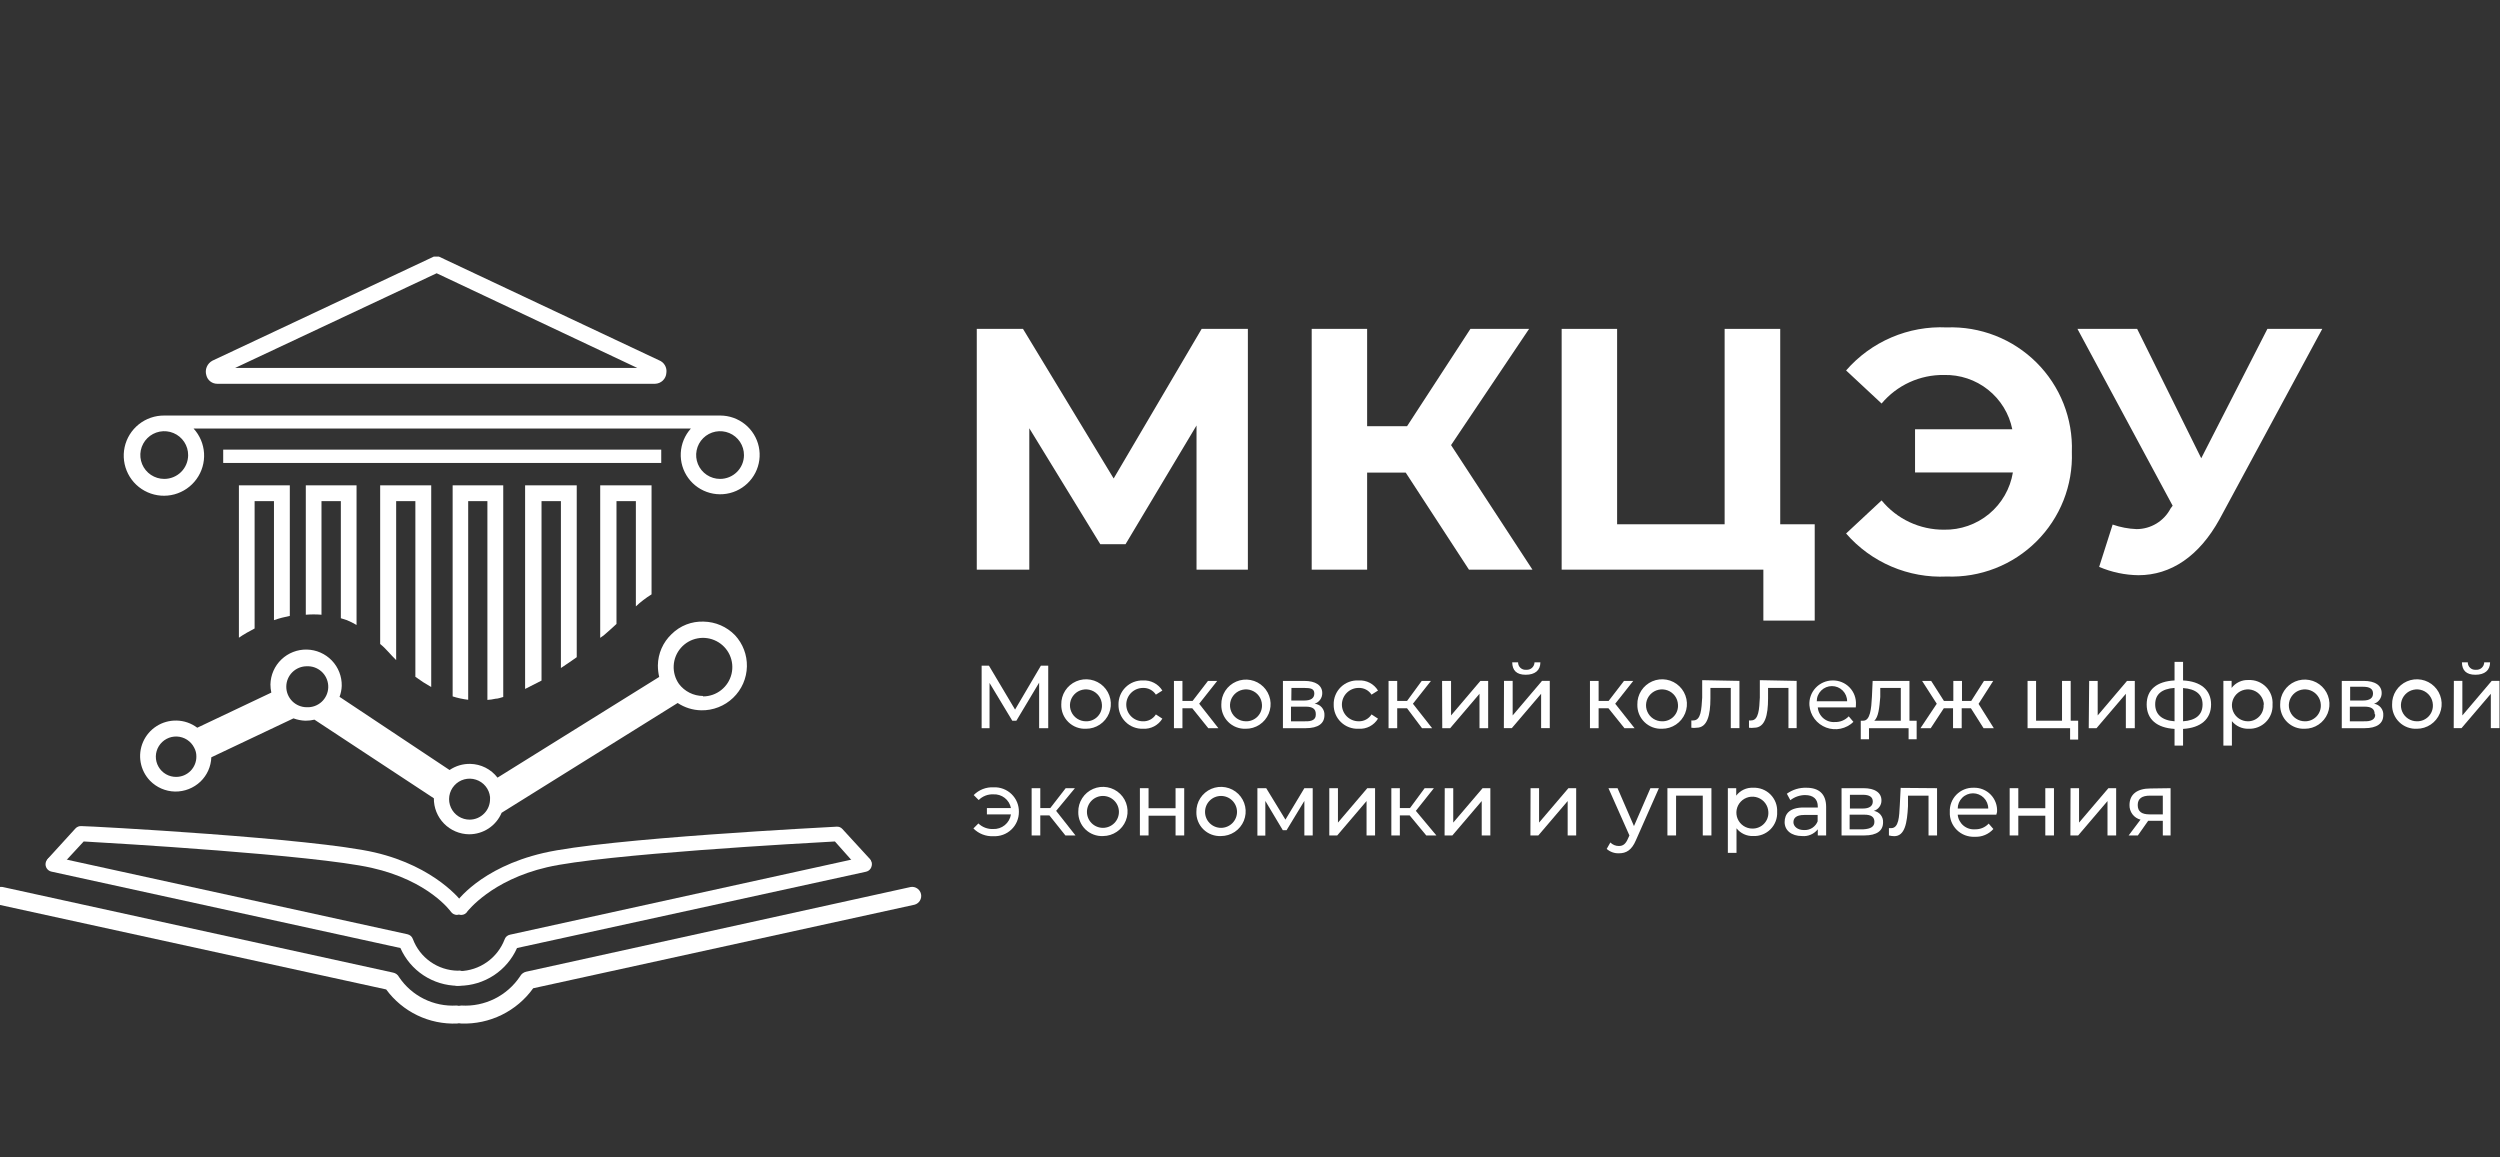 <?xml version="1.0" encoding="UTF-8"?> <svg xmlns="http://www.w3.org/2000/svg" width="121" height="56" viewBox="0 0 121 56" fill="none"><rect x="0" y="0" width="121" height="56" fill="#333333" stroke="none"/> <g clip-path="url(#clip0_1_9200)"> <path d="M57.912 27.571V20.593L54.476 26.339H53.254L49.818 20.728V27.571H47.276V15.918H49.513L53.901 23.158L58.16 15.918H60.397V27.571H57.912Z" fill="white"></path> <path d="M68.037 22.875H66.169V27.571H63.486V15.918H66.169V20.629H68.101L71.168 15.918H74.008L70.231 21.543L74.171 27.571H71.097L68.037 22.875Z" fill="white"></path> <path d="M87.832 25.375V30.037H85.347V27.571H75.584V15.918H78.268V25.375H83.472V15.918H86.163V25.375H87.832Z" fill="white"></path> <path d="M100.278 21.875C100.306 22.676 100.168 23.474 99.874 24.218C99.579 24.963 99.133 25.64 98.565 26.205C97.997 26.771 97.318 27.214 96.571 27.506C95.823 27.798 95.024 27.934 94.222 27.904C93.305 27.947 92.39 27.782 91.547 27.421C90.703 27.06 89.952 26.513 89.351 25.821L91.069 24.22C91.435 24.666 91.895 25.025 92.417 25.27C92.939 25.515 93.51 25.64 94.087 25.637C94.884 25.653 95.66 25.381 96.273 24.873C96.886 24.364 97.294 23.652 97.424 22.867H92.688V20.777H97.395C97.242 20.021 96.826 19.343 96.221 18.862C95.616 18.381 94.86 18.129 94.087 18.149C93.513 18.141 92.944 18.261 92.422 18.5C91.9 18.739 91.438 19.091 91.069 19.531L89.351 17.93C89.952 17.238 90.703 16.691 91.547 16.33C92.39 15.969 93.305 15.804 94.222 15.847C95.024 15.817 95.823 15.953 96.571 16.245C97.318 16.537 97.997 16.98 98.565 17.546C99.133 18.111 99.579 18.788 99.874 19.533C100.168 20.278 100.306 21.075 100.278 21.875Z" fill="white"></path> <path d="M112.398 15.918L107.428 25.127C106.441 26.92 105.071 27.84 103.501 27.84C102.847 27.832 102.2 27.695 101.599 27.437L102.252 25.389C102.627 25.52 103.019 25.594 103.416 25.609C103.755 25.607 104.087 25.513 104.376 25.337C104.665 25.161 104.9 24.91 105.056 24.61L105.156 24.476L100.548 15.918H103.438L106.54 22.18L109.742 15.918H112.398Z" fill="white"></path> <path d="M50.294 35.244V33.041L49.193 34.882H48.994L47.894 33.055V35.244H47.511V32.219H47.865L49.129 34.344L50.379 32.219H50.734V35.244H50.294Z" fill="white"></path> <path d="M51.366 34.103C51.36 33.865 51.426 33.631 51.554 33.43C51.682 33.23 51.868 33.072 52.087 32.977C52.305 32.882 52.547 32.854 52.782 32.897C53.017 32.94 53.233 33.052 53.404 33.218C53.574 33.384 53.691 33.597 53.74 33.831C53.789 34.063 53.767 34.306 53.677 34.526C53.587 34.746 53.433 34.935 53.235 35.068C53.037 35.201 52.804 35.272 52.566 35.272C52.408 35.28 52.251 35.255 52.104 35.2C51.957 35.144 51.823 35.059 51.71 34.949C51.597 34.839 51.508 34.707 51.449 34.562C51.39 34.416 51.362 34.26 51.366 34.103ZM53.333 34.103C53.325 33.952 53.274 33.806 53.185 33.683C53.095 33.561 52.972 33.468 52.829 33.415C52.687 33.362 52.532 33.352 52.384 33.386C52.236 33.42 52.102 33.497 51.998 33.607C51.893 33.717 51.824 33.855 51.797 34.005C51.771 34.154 51.789 34.307 51.85 34.446C51.91 34.585 52.01 34.703 52.138 34.786C52.265 34.868 52.414 34.912 52.566 34.911C52.671 34.913 52.775 34.893 52.872 34.853C52.969 34.812 53.056 34.752 53.128 34.676C53.201 34.6 53.256 34.51 53.291 34.411C53.326 34.312 53.34 34.208 53.333 34.103Z" fill="white"></path> <path d="M54.135 34.103C54.132 33.948 54.161 33.793 54.219 33.649C54.278 33.505 54.366 33.374 54.477 33.265C54.587 33.156 54.719 33.07 54.864 33.013C55.01 32.956 55.165 32.929 55.321 32.934C55.507 32.924 55.692 32.963 55.857 33.05C56.022 33.136 56.16 33.265 56.258 33.423L55.945 33.621C55.879 33.518 55.786 33.433 55.676 33.376C55.567 33.319 55.444 33.291 55.321 33.296C55.106 33.296 54.9 33.381 54.748 33.532C54.596 33.684 54.511 33.889 54.511 34.103C54.511 34.317 54.596 34.523 54.748 34.674C54.9 34.826 55.106 34.911 55.321 34.911C55.445 34.915 55.568 34.886 55.678 34.828C55.787 34.769 55.88 34.683 55.945 34.578L56.258 34.783C56.16 34.942 56.022 35.071 55.857 35.157C55.692 35.243 55.507 35.283 55.321 35.272C55.165 35.277 55.01 35.25 54.864 35.193C54.719 35.136 54.587 35.051 54.477 34.941C54.366 34.832 54.278 34.701 54.219 34.557C54.161 34.413 54.132 34.259 54.135 34.103Z" fill="white"></path> <path d="M57.706 34.28H57.23V35.244H56.819V32.956H57.23V33.926H57.72L58.466 32.956H58.913L58.04 34.061L58.97 35.244H58.48L57.706 34.28Z" fill="white"></path> <path d="M59.112 34.103C59.108 33.866 59.174 33.633 59.303 33.434C59.433 33.236 59.618 33.08 59.837 32.987C60.055 32.894 60.296 32.868 60.529 32.913C60.763 32.958 60.977 33.071 61.145 33.238C61.314 33.405 61.428 33.618 61.475 33.85C61.521 34.083 61.496 34.324 61.405 34.542C61.313 34.76 61.158 34.947 60.959 35.077C60.761 35.207 60.528 35.275 60.291 35.272C60.135 35.278 59.98 35.252 59.834 35.195C59.689 35.139 59.557 35.053 59.447 34.943C59.336 34.833 59.249 34.702 59.192 34.558C59.134 34.413 59.107 34.258 59.112 34.103ZM61.079 34.103C61.072 33.953 61.021 33.807 60.932 33.685C60.844 33.563 60.721 33.47 60.58 33.417C60.439 33.363 60.286 33.352 60.138 33.385C59.991 33.417 59.856 33.492 59.751 33.6C59.646 33.708 59.574 33.844 59.546 33.992C59.517 34.14 59.532 34.292 59.59 34.432C59.647 34.571 59.744 34.691 59.868 34.776C59.993 34.861 60.14 34.908 60.291 34.91C60.397 34.915 60.503 34.897 60.602 34.857C60.701 34.818 60.791 34.758 60.865 34.682C60.939 34.606 60.997 34.515 61.033 34.415C61.07 34.315 61.086 34.209 61.079 34.103Z" fill="white"></path> <path d="M64.103 34.613C64.103 35.01 63.812 35.244 63.194 35.244H62.094V32.956H63.131C63.67 32.956 63.997 33.168 63.997 33.544C63.999 33.658 63.965 33.77 63.898 33.863C63.832 33.956 63.737 34.026 63.628 34.061C63.763 34.073 63.889 34.138 63.977 34.241C64.066 34.344 64.111 34.478 64.103 34.613ZM62.499 33.905H63.131C63.45 33.905 63.613 33.791 63.613 33.565C63.613 33.338 63.443 33.296 63.131 33.296H62.506L62.499 33.905ZM63.684 34.557C63.684 34.316 63.535 34.202 63.194 34.202H62.484V34.911H63.152C63.507 34.925 63.684 34.826 63.684 34.592V34.557Z" fill="white"></path> <path d="M64.551 34.103C64.546 33.945 64.575 33.788 64.635 33.642C64.694 33.496 64.784 33.364 64.897 33.254C65.011 33.144 65.146 33.059 65.294 33.004C65.442 32.949 65.6 32.925 65.758 32.934C65.944 32.922 66.13 32.961 66.295 33.047C66.46 33.133 66.599 33.263 66.695 33.423L66.382 33.621C66.316 33.517 66.223 33.432 66.113 33.375C66.004 33.318 65.881 33.291 65.758 33.295C65.543 33.295 65.337 33.38 65.185 33.532C65.034 33.683 64.948 33.889 64.948 34.103C64.948 34.317 65.034 34.522 65.185 34.674C65.337 34.825 65.543 34.91 65.758 34.91C65.882 34.914 66.005 34.886 66.115 34.827C66.224 34.769 66.317 34.683 66.382 34.577L66.695 34.783C66.599 34.942 66.46 35.072 66.295 35.159C66.13 35.245 65.944 35.284 65.758 35.272C65.6 35.279 65.442 35.255 65.295 35.199C65.147 35.144 65.013 35.059 64.9 34.949C64.786 34.839 64.697 34.708 64.637 34.562C64.577 34.416 64.547 34.26 64.551 34.103Z" fill="white"></path> <path d="M68.101 34.28H67.625V35.244H67.206V32.956H67.625V33.926H68.101L68.811 32.956H69.258L68.385 34.061L69.315 35.244H68.825L68.101 34.28Z" fill="white"></path> <path d="M69.797 32.956H70.231V34.627L71.651 32.956H72.027V35.244H71.608V33.579L70.188 35.244H69.805L69.797 32.956Z" fill="white"></path> <path d="M72.794 32.955H73.213V34.627L74.633 32.955H75.009V35.243H74.59V33.579L73.17 35.243H72.787L72.794 32.955ZM73.191 32.056H73.475C73.474 32.106 73.484 32.156 73.503 32.202C73.523 32.248 73.552 32.29 73.589 32.324C73.626 32.358 73.67 32.384 73.717 32.4C73.765 32.416 73.816 32.422 73.866 32.417C73.917 32.422 73.968 32.416 74.016 32.4C74.065 32.385 74.109 32.359 74.148 32.325C74.186 32.291 74.216 32.249 74.237 32.203C74.258 32.157 74.27 32.107 74.271 32.056H74.555C74.555 32.445 74.292 32.658 73.844 32.658C73.397 32.658 73.198 32.445 73.191 32.056Z" fill="white"></path> <path d="M77.849 34.28H77.373V35.244H76.954V32.956H77.373V33.926H77.856L78.602 32.956H79.049L78.176 34.061L79.113 35.244H78.623L77.849 34.28Z" fill="white"></path> <path d="M79.248 34.103C79.242 33.865 79.308 33.631 79.436 33.43C79.564 33.23 79.75 33.072 79.968 32.977C80.187 32.882 80.429 32.854 80.664 32.897C80.898 32.94 81.115 33.052 81.285 33.218C81.456 33.384 81.573 33.597 81.622 33.831C81.671 34.063 81.649 34.306 81.559 34.526C81.469 34.746 81.315 34.935 81.117 35.068C80.919 35.201 80.686 35.272 80.448 35.272C80.29 35.28 80.133 35.255 79.986 35.2C79.839 35.144 79.704 35.059 79.592 34.949C79.479 34.839 79.391 34.707 79.331 34.562C79.272 34.416 79.244 34.26 79.248 34.103ZM81.214 34.103C81.207 33.952 81.156 33.806 81.067 33.683C80.977 33.561 80.853 33.468 80.711 33.415C80.569 33.362 80.414 33.352 80.266 33.386C80.118 33.42 79.984 33.497 79.879 33.607C79.775 33.717 79.705 33.855 79.679 34.005C79.653 34.154 79.671 34.307 79.732 34.446C79.792 34.585 79.892 34.703 80.02 34.786C80.147 34.868 80.296 34.912 80.448 34.911C80.553 34.913 80.657 34.893 80.754 34.853C80.851 34.812 80.938 34.752 81.01 34.676C81.083 34.6 81.138 34.51 81.173 34.411C81.208 34.312 81.222 34.208 81.214 34.103Z" fill="white"></path> <path d="M84.189 32.955V35.243H83.77V33.295H82.784V33.805C82.784 34.613 82.634 35.222 82.116 35.222C82.031 35.235 81.945 35.235 81.861 35.222V34.868C81.893 34.874 81.927 34.874 81.96 34.868C82.336 34.868 82.35 34.308 82.386 33.763V32.92L84.189 32.955Z" fill="white"></path> <path d="M86.958 32.955V35.243H86.561V33.295H85.574V33.805C85.574 34.613 85.432 35.222 84.906 35.222C84.822 35.235 84.736 35.235 84.651 35.222V34.868C84.686 34.875 84.722 34.875 84.757 34.868C85.127 34.868 85.148 34.308 85.176 33.763V32.92L86.958 32.955Z" fill="white"></path> <path d="M89.82 34.237H87.981C87.997 34.441 88.094 34.63 88.249 34.763C88.405 34.896 88.607 34.962 88.811 34.946C88.936 34.95 89.06 34.928 89.175 34.88C89.29 34.832 89.394 34.761 89.479 34.67L89.706 34.939C89.535 35.105 89.32 35.219 89.086 35.268C88.852 35.317 88.609 35.298 88.386 35.214C88.162 35.13 87.968 34.984 87.824 34.794C87.681 34.603 87.595 34.376 87.576 34.138C87.565 33.985 87.586 33.831 87.637 33.687C87.688 33.542 87.769 33.409 87.873 33.296C87.977 33.183 88.104 33.093 88.244 33.031C88.385 32.968 88.537 32.936 88.691 32.934C88.845 32.93 88.998 32.958 89.141 33.016C89.283 33.074 89.412 33.161 89.519 33.272C89.626 33.383 89.709 33.514 89.761 33.658C89.814 33.803 89.837 33.957 89.827 34.11C89.828 34.153 89.826 34.195 89.82 34.237ZM87.981 33.94H89.401C89.401 33.745 89.323 33.559 89.186 33.422C89.048 33.284 88.861 33.207 88.666 33.207C88.471 33.207 88.284 33.284 88.146 33.422C88.008 33.559 87.931 33.745 87.931 33.94H87.981Z" fill="white"></path> <path d="M92.766 34.882V35.782H92.376V35.244H90.459V35.782H90.061V34.882H90.182C90.516 34.882 90.572 34.309 90.601 33.728L90.636 32.956H92.418V34.882H92.766ZM90.714 34.882H91.999V33.296H91.005V33.735C90.963 34.238 90.92 34.712 90.714 34.882Z" fill="white"></path> <path d="M95.393 34.28H94.946V35.244H94.527V34.28H94.08L93.448 35.244H92.951L93.739 34.061L93.029 32.956H93.469L94.087 33.926H94.541V32.956H94.96V33.926H95.407L96.025 32.956H96.472L95.762 34.068L96.501 35.244H96.004L95.393 34.28Z" fill="white"></path> <path d="M100.583 34.882V35.796H100.193V35.244H98.134V32.956H98.546V34.882H99.802V32.956H100.221V34.882H100.583Z" fill="white"></path> <path d="M101.116 32.956H101.528V34.627L102.948 32.956H103.324V35.244H102.891V33.579L101.471 35.244H101.095L101.116 32.956Z" fill="white"></path> <path d="M105.66 35.279V36.086H105.248V35.279C104.389 35.229 103.899 34.811 103.899 34.096C103.899 33.38 104.389 32.976 105.248 32.934V32.034H105.66V32.934C106.512 32.976 107.016 33.387 107.016 34.096C107.016 34.804 106.519 35.229 105.66 35.279ZM105.248 34.91V33.295C104.616 33.338 104.311 33.614 104.311 34.089C104.311 34.563 104.623 34.868 105.248 34.91ZM106.604 34.096C106.604 33.614 106.285 33.345 105.66 33.302V34.91C106.285 34.868 106.604 34.592 106.604 34.096Z" fill="white"></path> <path d="M109.991 34.103C109.999 34.258 109.975 34.413 109.919 34.558C109.863 34.703 109.778 34.835 109.668 34.945C109.559 35.055 109.427 35.141 109.282 35.197C109.137 35.254 108.982 35.279 108.827 35.272C108.673 35.276 108.521 35.245 108.382 35.181C108.243 35.118 108.12 35.022 108.024 34.904V36.087H107.612V32.955H108.01V33.295C108.105 33.171 108.229 33.071 108.371 33.004C108.513 32.937 108.67 32.906 108.827 32.913C108.984 32.906 109.141 32.931 109.288 32.989C109.434 33.047 109.567 33.135 109.677 33.247C109.787 33.359 109.872 33.494 109.926 33.641C109.98 33.789 110.002 33.946 109.991 34.103ZM109.572 34.103C109.565 33.952 109.514 33.807 109.425 33.685C109.336 33.563 109.214 33.469 109.072 33.416C108.931 33.363 108.777 33.352 108.629 33.385C108.482 33.418 108.347 33.494 108.242 33.602C108.137 33.711 108.066 33.848 108.038 33.996C108.01 34.144 108.027 34.297 108.085 34.437C108.144 34.576 108.241 34.695 108.367 34.779C108.492 34.863 108.64 34.909 108.791 34.911C108.896 34.912 109 34.891 109.096 34.851C109.192 34.81 109.279 34.75 109.351 34.674C109.423 34.598 109.479 34.508 109.514 34.41C109.55 34.312 109.565 34.207 109.558 34.103H109.572Z" fill="white"></path> <path d="M110.36 34.103C110.356 33.867 110.422 33.635 110.551 33.436C110.679 33.238 110.864 33.082 111.081 32.988C111.299 32.895 111.54 32.868 111.772 32.912C112.005 32.955 112.22 33.067 112.389 33.233C112.557 33.398 112.673 33.61 112.721 33.842C112.769 34.073 112.746 34.313 112.657 34.532C112.567 34.751 112.414 34.938 112.218 35.07C112.021 35.202 111.79 35.272 111.553 35.272C111.396 35.28 111.239 35.255 111.092 35.2C110.945 35.144 110.812 35.058 110.7 34.949C110.587 34.839 110.499 34.707 110.441 34.561C110.383 34.416 110.355 34.26 110.36 34.103ZM112.327 34.103C112.32 33.952 112.269 33.806 112.179 33.684C112.09 33.562 111.967 33.468 111.825 33.415C111.683 33.362 111.529 33.352 111.381 33.386C111.234 33.419 111.099 33.495 110.994 33.605C110.89 33.714 110.819 33.852 110.792 34C110.765 34.149 110.782 34.303 110.842 34.441C110.901 34.581 111 34.699 111.127 34.782C111.253 34.866 111.401 34.91 111.553 34.911C111.658 34.913 111.763 34.893 111.86 34.853C111.957 34.812 112.045 34.752 112.118 34.677C112.191 34.601 112.247 34.51 112.283 34.412C112.319 34.313 112.334 34.208 112.327 34.103Z" fill="white"></path> <path d="M115.351 34.613C115.351 35.01 115.053 35.244 114.443 35.244H113.342V32.956H114.407C114.947 32.956 115.273 33.168 115.273 33.544C115.275 33.658 115.24 33.769 115.173 33.862C115.107 33.955 115.013 34.025 114.904 34.061C115.035 34.08 115.153 34.148 115.236 34.25C115.319 34.352 115.36 34.482 115.351 34.613ZM113.747 33.905H114.372C114.691 33.905 114.854 33.791 114.854 33.565C114.854 33.338 114.691 33.239 114.372 33.239H113.747V33.905ZM114.933 34.557C114.933 34.316 114.783 34.202 114.443 34.202H113.733V34.911H114.4C114.755 34.925 114.961 34.826 114.961 34.592L114.933 34.557Z" fill="white"></path> <path d="M115.778 34.103C115.772 33.865 115.837 33.631 115.966 33.43C116.094 33.23 116.28 33.072 116.498 32.977C116.717 32.882 116.959 32.854 117.194 32.897C117.428 32.94 117.645 33.052 117.815 33.218C117.986 33.384 118.103 33.597 118.152 33.831C118.2 34.063 118.178 34.306 118.088 34.526C117.999 34.746 117.845 34.935 117.647 35.068C117.449 35.201 117.216 35.272 116.977 35.272C116.82 35.28 116.663 35.255 116.516 35.2C116.368 35.144 116.234 35.059 116.122 34.949C116.009 34.839 115.92 34.707 115.861 34.562C115.802 34.416 115.773 34.26 115.778 34.103ZM117.751 34.103C117.744 33.952 117.693 33.806 117.604 33.684C117.515 33.562 117.392 33.468 117.25 33.415C117.108 33.362 116.954 33.352 116.806 33.386C116.658 33.419 116.524 33.495 116.419 33.605C116.314 33.714 116.244 33.852 116.217 34C116.19 34.149 116.207 34.303 116.266 34.441C116.326 34.581 116.425 34.699 116.551 34.782C116.678 34.866 116.826 34.91 116.977 34.911C117.083 34.913 117.187 34.893 117.285 34.853C117.382 34.812 117.47 34.752 117.542 34.677C117.615 34.601 117.671 34.51 117.707 34.412C117.743 34.313 117.758 34.208 117.751 34.103Z" fill="white"></path> <path d="M118.767 32.955H119.178V34.627L120.598 32.955H120.975V35.243H120.556V33.579L119.136 35.243H118.76L118.767 32.955ZM119.157 32.056H119.441C119.44 32.106 119.449 32.156 119.469 32.202C119.488 32.248 119.518 32.29 119.555 32.324C119.592 32.358 119.635 32.384 119.683 32.4C119.731 32.416 119.782 32.422 119.832 32.417C119.882 32.422 119.934 32.416 119.982 32.4C120.031 32.385 120.075 32.359 120.113 32.325C120.151 32.291 120.182 32.249 120.203 32.203C120.224 32.157 120.236 32.107 120.236 32.056H120.52C120.52 32.445 120.258 32.658 119.81 32.658C119.363 32.658 119.164 32.445 119.157 32.056Z" fill="white"></path> <path d="M49.314 39.296C49.315 39.455 49.283 39.614 49.221 39.761C49.159 39.907 49.067 40.04 48.951 40.15C48.835 40.261 48.698 40.346 48.548 40.401C48.398 40.456 48.238 40.48 48.078 40.472C47.9 40.481 47.722 40.452 47.555 40.387C47.389 40.323 47.238 40.223 47.113 40.096L47.354 39.855C47.448 39.946 47.56 40.016 47.682 40.062C47.804 40.108 47.934 40.13 48.064 40.125C48.271 40.134 48.474 40.067 48.633 39.936C48.793 39.805 48.899 39.62 48.93 39.416H47.766V39.112H48.93C48.893 38.917 48.786 38.742 48.629 38.619C48.473 38.497 48.277 38.435 48.078 38.446C47.947 38.44 47.816 38.462 47.694 38.509C47.572 38.557 47.461 38.629 47.368 38.722L47.127 38.481C47.252 38.354 47.403 38.255 47.569 38.19C47.736 38.125 47.914 38.097 48.093 38.106C48.252 38.099 48.412 38.125 48.561 38.182C48.711 38.239 48.847 38.326 48.961 38.437C49.075 38.549 49.166 38.682 49.227 38.83C49.287 38.978 49.317 39.136 49.314 39.296Z" fill="white"></path> <path d="M50.791 39.466H50.35V40.436H49.931V38.148H50.35V39.111H50.833L51.579 38.148H52.026L51.117 39.246L52.054 40.436H51.565L50.791 39.466Z" fill="white"></path> <path d="M52.189 39.296C52.185 39.06 52.251 38.828 52.38 38.63C52.508 38.431 52.692 38.276 52.909 38.182C53.126 38.088 53.366 38.061 53.599 38.104C53.831 38.147 54.046 38.258 54.215 38.423C54.385 38.588 54.501 38.799 54.549 39.03C54.598 39.261 54.577 39.501 54.488 39.72C54.4 39.939 54.248 40.127 54.052 40.259C53.856 40.392 53.626 40.463 53.389 40.465C53.232 40.473 53.075 40.448 52.928 40.392C52.78 40.337 52.646 40.251 52.533 40.142C52.421 40.032 52.332 39.9 52.273 39.755C52.214 39.609 52.185 39.453 52.189 39.296ZM54.156 39.296C54.156 39.091 54.075 38.895 53.929 38.75C53.784 38.605 53.587 38.524 53.382 38.524C53.177 38.524 52.98 38.605 52.835 38.75C52.69 38.895 52.608 39.091 52.608 39.296C52.608 39.501 52.69 39.697 52.835 39.842C52.98 39.987 53.177 40.068 53.382 40.068C53.587 40.068 53.784 39.987 53.929 39.842C54.075 39.697 54.156 39.501 54.156 39.296Z" fill="white"></path> <path d="M55.171 38.148H55.59V39.118H56.897V38.148H57.316V40.436H56.897V39.48H55.59V40.436H55.171V38.148Z" fill="white"></path> <path d="M57.905 39.296C57.901 39.06 57.967 38.828 58.096 38.629C58.224 38.431 58.409 38.275 58.626 38.181C58.844 38.088 59.084 38.061 59.317 38.105C59.55 38.148 59.764 38.26 59.933 38.425C60.102 38.591 60.218 38.803 60.266 39.035C60.314 39.266 60.291 39.506 60.202 39.725C60.112 39.944 59.959 40.131 59.763 40.263C59.566 40.394 59.334 40.465 59.098 40.465C58.941 40.473 58.784 40.448 58.637 40.392C58.49 40.337 58.356 40.251 58.244 40.141C58.132 40.032 58.044 39.9 57.986 39.754C57.927 39.609 57.9 39.453 57.905 39.296ZM59.872 39.296C59.872 39.091 59.79 38.895 59.645 38.75C59.5 38.605 59.303 38.524 59.098 38.524C58.892 38.524 58.696 38.605 58.55 38.75C58.405 38.895 58.324 39.091 58.324 39.296C58.324 39.501 58.405 39.697 58.55 39.842C58.696 39.987 58.892 40.068 59.098 40.068C59.303 40.068 59.5 39.987 59.645 39.842C59.79 39.697 59.872 39.501 59.872 39.296Z" fill="white"></path> <path d="M63.535 38.148V40.436H63.131V38.764L62.271 40.181H62.087L61.242 38.764V40.443H60.858V38.148H61.285L62.215 39.671L63.131 38.148H63.535Z" fill="white"></path> <path d="M64.338 38.148H64.757V39.813L66.177 38.148H66.553V40.436H66.141V38.771L64.721 40.436H64.338V38.148Z" fill="white"></path> <path d="M68.228 39.466H67.753V40.436H67.341V38.148H67.753V39.111H68.243L68.953 38.148H69.4L68.527 39.246L69.521 40.436H69.031L68.228 39.466Z" fill="white"></path> <path d="M69.925 38.148H70.337V39.813L71.757 38.148H72.133V40.436H71.715V38.771L70.294 40.436H69.918L69.925 38.148Z" fill="white"></path> <path d="M74.079 38.148H74.491V39.813L75.911 38.148H76.287V40.436H75.875V38.771L74.455 40.436H74.072L74.079 38.148Z" fill="white"></path> <path d="M80.291 38.148L79.177 40.67C78.971 41.152 78.708 41.3 78.353 41.3C78.137 41.307 77.926 41.231 77.764 41.088L77.941 40.776C77.995 40.831 78.059 40.874 78.13 40.903C78.201 40.932 78.276 40.947 78.353 40.946C78.552 40.946 78.68 40.854 78.793 40.592L78.864 40.436L77.849 38.148H78.289L79.084 39.983L79.88 38.148H80.291Z" fill="white"></path> <path d="M82.833 38.148V40.436H82.414V38.509H81.122V40.436H80.703V38.148H82.833Z" fill="white"></path> <path d="M86.014 39.295C86.022 39.451 85.998 39.606 85.942 39.751C85.886 39.896 85.801 40.027 85.692 40.137C85.582 40.248 85.45 40.334 85.305 40.39C85.16 40.446 85.005 40.472 84.85 40.464C84.696 40.469 84.543 40.438 84.403 40.372C84.264 40.307 84.142 40.21 84.047 40.089V41.279H83.628V38.148H84.033V38.509C84.128 38.384 84.252 38.284 84.394 38.217C84.536 38.15 84.693 38.119 84.85 38.127C85.005 38.12 85.16 38.145 85.305 38.201C85.45 38.258 85.582 38.343 85.692 38.454C85.801 38.564 85.886 38.696 85.942 38.84C85.998 38.986 86.022 39.141 86.014 39.295ZM85.588 39.295C85.581 39.145 85.53 38.999 85.441 38.877C85.352 38.754 85.228 38.661 85.087 38.608C84.945 38.555 84.79 38.544 84.643 38.578C84.495 38.612 84.36 38.688 84.256 38.797C84.151 38.907 84.081 39.044 84.053 39.193C84.026 39.342 84.044 39.495 84.103 39.634C84.163 39.773 84.262 39.892 84.388 39.975C84.514 40.058 84.663 40.103 84.814 40.103C84.919 40.105 85.024 40.086 85.121 40.045C85.219 40.005 85.306 39.945 85.379 39.869C85.452 39.793 85.508 39.703 85.544 39.604C85.58 39.505 85.595 39.4 85.588 39.295Z" fill="white"></path> <path d="M88.385 39.055V40.436H87.981V40.139C87.891 40.252 87.775 40.341 87.642 40.398C87.51 40.455 87.365 40.478 87.221 40.465C86.703 40.465 86.376 40.188 86.376 39.792C86.376 39.395 86.61 39.083 87.299 39.083H87.981V39.034C87.981 38.687 87.775 38.481 87.363 38.481C87.106 38.484 86.856 38.571 86.653 38.729L86.483 38.417C86.759 38.218 87.093 38.115 87.434 38.127C88.03 38.127 88.385 38.424 88.385 39.055ZM87.974 39.763V39.444H87.328C86.916 39.444 86.802 39.607 86.802 39.799C86.802 39.99 86.994 40.174 87.306 40.174C87.451 40.184 87.596 40.147 87.717 40.068C87.839 39.988 87.932 39.871 87.981 39.735L87.974 39.763Z" fill="white"></path> <path d="M91.14 39.806C91.14 40.202 90.849 40.436 90.231 40.436H89.131V38.148H90.196C90.736 38.148 91.062 38.361 91.062 38.736C91.066 38.85 91.031 38.961 90.964 39.053C90.898 39.146 90.802 39.213 90.693 39.246C90.824 39.267 90.943 39.336 91.025 39.439C91.108 39.543 91.149 39.673 91.14 39.806ZM89.536 39.133H90.16C90.48 39.133 90.643 39.012 90.643 38.793C90.643 38.573 90.48 38.467 90.16 38.467H89.536V39.133ZM90.721 39.777C90.721 39.544 90.572 39.43 90.231 39.43H89.522V40.139H90.189C90.544 40.117 90.721 40.011 90.721 39.777Z" fill="white"></path> <path d="M93.753 38.148V40.436H93.341V38.509H92.347V39.019C92.305 39.827 92.198 40.471 91.68 40.471C91.594 40.469 91.508 40.457 91.424 40.436V40.082H91.531C91.907 40.082 91.921 39.522 91.95 38.977L91.992 38.134L93.753 38.148Z" fill="white"></path> <path d="M96.622 39.43H94.754C94.772 39.635 94.871 39.823 95.027 39.956C95.184 40.089 95.387 40.154 95.592 40.139C95.716 40.142 95.838 40.119 95.952 40.072C96.066 40.024 96.168 39.953 96.252 39.862L96.48 40.124C96.367 40.25 96.228 40.349 96.072 40.414C95.915 40.48 95.747 40.509 95.578 40.5C95.417 40.508 95.257 40.482 95.106 40.425C94.956 40.367 94.82 40.279 94.706 40.165C94.593 40.052 94.504 39.916 94.446 39.766C94.388 39.616 94.363 39.456 94.371 39.295C94.364 39.142 94.389 38.989 94.444 38.845C94.499 38.702 94.583 38.571 94.691 38.461C94.799 38.352 94.928 38.265 95.071 38.208C95.214 38.15 95.367 38.123 95.521 38.127C95.675 38.121 95.829 38.148 95.972 38.206C96.115 38.264 96.245 38.351 96.352 38.462C96.459 38.573 96.541 38.705 96.594 38.85C96.647 38.995 96.668 39.149 96.657 39.303C96.649 39.346 96.637 39.389 96.622 39.43ZM94.754 39.133H96.231C96.231 38.937 96.153 38.75 96.015 38.612C95.876 38.474 95.689 38.396 95.493 38.396C95.297 38.396 95.109 38.474 94.971 38.612C94.832 38.75 94.754 38.937 94.754 39.133Z" fill="white"></path> <path d="M97.268 38.148H97.686V39.118H98.993V38.148H99.412V40.436H98.993V39.48H97.686V40.436H97.268V38.148Z" fill="white"></path> <path d="M100.214 38.148H100.626V39.813L102.046 38.148H102.422V40.436H102.003V38.771L100.583 40.436H100.207L100.214 38.148Z" fill="white"></path> <path d="M105.056 38.148V40.436H104.68V39.728H103.97L103.473 40.436H103.026L103.601 39.671C103.445 39.631 103.307 39.539 103.21 39.41C103.113 39.281 103.063 39.123 103.068 38.963C103.068 38.431 103.459 38.162 104.077 38.162L105.056 38.148ZM104.041 39.416H104.68V38.509H104.062C103.679 38.509 103.466 38.644 103.466 38.963C103.466 39.281 103.658 39.416 104.041 39.416Z" fill="white"></path> <path d="M31.706 18.575H10.519C10.397 18.576 10.278 18.537 10.181 18.462C10.084 18.387 10.016 18.282 9.987 18.164C9.946 18.029 9.953 17.885 10.008 17.756C10.062 17.627 10.16 17.52 10.285 17.455L20.999 12.418H21.24L31.89 17.434C32.012 17.48 32.115 17.566 32.181 17.678C32.247 17.79 32.272 17.922 32.252 18.05C32.244 18.19 32.182 18.322 32.081 18.419C31.98 18.516 31.846 18.571 31.706 18.575ZM11.378 17.809H30.847L21.134 13.226L11.378 17.809Z" fill="white"></path> <path d="M34.851 20.112H7.949C7.502 20.108 7.067 20.259 6.718 20.537C6.369 20.816 6.127 21.206 6.032 21.642C5.938 22.078 5.997 22.533 6.199 22.931C6.401 23.329 6.734 23.645 7.143 23.826C7.551 24.008 8.01 24.043 8.441 23.927C8.873 23.81 9.251 23.549 9.512 23.187C9.774 22.825 9.902 22.385 9.876 21.939C9.85 21.494 9.671 21.071 9.369 20.742H33.438C33.145 21.067 32.973 21.482 32.95 21.918C32.927 22.354 33.055 22.784 33.312 23.137C33.569 23.491 33.94 23.745 34.363 23.858C34.785 23.971 35.234 23.936 35.634 23.759C36.034 23.581 36.36 23.272 36.559 22.883C36.758 22.494 36.817 22.049 36.726 21.622C36.635 21.195 36.4 20.812 36.06 20.537C35.72 20.262 35.296 20.112 34.858 20.112H34.851ZM7.949 23.179C7.72 23.179 7.496 23.111 7.305 22.984C7.115 22.857 6.966 22.676 6.879 22.465C6.792 22.253 6.769 22.021 6.814 21.797C6.86 21.573 6.971 21.367 7.133 21.206C7.296 21.044 7.503 20.935 7.728 20.891C7.952 20.848 8.185 20.871 8.397 20.96C8.608 21.048 8.788 21.197 8.915 21.388C9.041 21.579 9.108 21.803 9.106 22.032C9.104 22.337 8.982 22.629 8.765 22.844C8.548 23.059 8.255 23.179 7.949 23.179ZM34.851 23.179C34.622 23.179 34.398 23.111 34.207 22.984C34.017 22.857 33.868 22.676 33.781 22.465C33.694 22.253 33.671 22.021 33.717 21.797C33.762 21.573 33.873 21.367 34.035 21.206C34.198 21.044 34.405 20.935 34.63 20.891C34.855 20.848 35.087 20.871 35.299 20.96C35.51 21.048 35.69 21.197 35.817 21.388C35.943 21.579 36.01 21.803 36.008 22.032C36.007 22.337 35.884 22.629 35.667 22.844C35.45 23.059 35.157 23.179 34.851 23.179Z" fill="white"></path> <path d="M32.004 21.762H10.803V22.407H32.004V21.762Z" fill="white"></path> <path d="M15.56 29.753V24.256H16.497V29.923L16.789 30.015C16.95 30.082 17.107 30.16 17.257 30.249V23.491H14.801V29.753C15.053 29.732 15.307 29.732 15.56 29.753Z" fill="white"></path> <path d="M11.946 30.624L12.323 30.419V24.256H13.26V30.015C13.51 29.928 13.766 29.86 14.027 29.81V23.491H11.563V30.865C11.684 30.78 11.811 30.702 11.946 30.624Z" fill="white"></path> <path d="M18.784 31.538C18.912 31.68 19.039 31.815 19.174 31.949V24.256H20.104V32.757C20.349 32.938 20.605 33.103 20.871 33.253V23.491H18.4V31.17C18.535 31.276 18.663 31.404 18.784 31.538Z" fill="white"></path> <path d="M22.66 33.869V24.256H23.59V33.876C23.722 33.868 23.852 33.849 23.981 33.819C24.109 33.819 24.236 33.763 24.357 33.734V23.491H21.908V33.706C22.153 33.785 22.405 33.839 22.66 33.869Z" fill="white"></path> <path d="M26.21 32.941V24.256H27.148V32.332C27.403 32.162 27.659 31.992 27.914 31.808V23.491H25.415V33.345C25.671 33.217 25.926 33.083 26.21 32.941Z" fill="white"></path> <path d="M29.221 30.752C29.434 30.575 29.633 30.384 29.838 30.199V24.256H30.776V29.349C31.008 29.13 31.263 28.936 31.535 28.768V23.491H29.05V30.872L29.221 30.752Z" fill="white"></path> <path d="M22.326 44.283C22.255 44.282 22.186 44.26 22.128 44.219C22.051 44.166 21.998 44.085 21.981 43.994C21.964 43.902 21.983 43.808 22.035 43.73C22.078 43.66 23.228 42.002 26.296 41.286C29.363 40.571 40.062 40.039 40.496 40.011C40.547 40.007 40.599 40.016 40.648 40.035C40.696 40.055 40.738 40.086 40.773 40.125L42.072 41.541C42.106 41.573 42.133 41.612 42.151 41.654C42.17 41.697 42.179 41.743 42.179 41.789C42.179 41.836 42.17 41.882 42.151 41.924C42.133 41.967 42.106 42.005 42.072 42.037C42.039 42.07 42.001 42.096 41.958 42.114C41.915 42.132 41.87 42.142 41.823 42.142C41.777 42.142 41.731 42.132 41.688 42.114C41.646 42.096 41.607 42.07 41.575 42.037L40.41 40.727C38.99 40.805 29.192 41.343 26.48 41.974C23.768 42.604 22.646 44.099 22.632 44.099C22.602 44.154 22.558 44.2 22.505 44.233C22.451 44.265 22.389 44.283 22.326 44.283Z" fill="white"></path> <path d="M22.121 44.283C22.062 44.282 22.005 44.268 21.953 44.241C21.901 44.214 21.856 44.175 21.823 44.127C21.823 44.127 20.765 42.625 17.981 42.002C15.198 41.378 5.45 40.804 4.051 40.727L2.865 42.009C2.832 42.042 2.793 42.068 2.75 42.086C2.707 42.104 2.66 42.114 2.613 42.114C2.566 42.114 2.52 42.104 2.477 42.086C2.434 42.068 2.394 42.042 2.361 42.009C2.328 41.976 2.302 41.938 2.284 41.895C2.266 41.853 2.257 41.807 2.257 41.761C2.257 41.715 2.266 41.669 2.284 41.626C2.302 41.584 2.328 41.545 2.361 41.513L3.653 40.096C3.689 40.057 3.733 40.027 3.783 40.007C3.832 39.988 3.885 39.979 3.937 39.983C4.392 39.983 15.184 40.571 18.138 41.258C21.091 41.945 22.355 43.631 22.398 43.702C22.449 43.78 22.467 43.875 22.449 43.967C22.43 44.058 22.376 44.139 22.298 44.191C22.25 44.239 22.188 44.271 22.121 44.283Z" fill="white"></path> <path d="M22.334 49.539C22.219 49.539 22.109 49.494 22.027 49.413C21.946 49.332 21.901 49.222 21.901 49.107C21.9 49.05 21.91 48.993 21.931 48.94C21.953 48.886 21.985 48.838 22.025 48.797C22.065 48.756 22.113 48.724 22.166 48.701C22.219 48.679 22.276 48.668 22.334 48.668C22.89 48.701 23.445 48.587 23.944 48.338C24.442 48.09 24.866 47.715 25.174 47.251C25.204 47.196 25.245 47.148 25.295 47.11C25.346 47.072 25.403 47.045 25.465 47.031L44.081 42.93C44.192 42.913 44.305 42.939 44.397 43.003C44.489 43.066 44.554 43.163 44.577 43.272C44.601 43.381 44.582 43.495 44.524 43.591C44.466 43.687 44.374 43.757 44.266 43.787L25.806 47.832C25.413 48.38 24.89 48.823 24.285 49.12C23.679 49.418 23.009 49.562 22.334 49.539Z" fill="white"></path> <path d="M22.121 49.539C21.457 49.566 20.797 49.43 20.199 49.142C19.601 48.854 19.083 48.424 18.691 47.889L-0.06 43.787C-0.168 43.757 -0.26 43.687 -0.318 43.591C-0.376 43.495 -0.395 43.381 -0.371 43.272C-0.348 43.163 -0.283 43.066 -0.191 43.003C-0.099 42.939 0.014 42.913 0.125 42.93L19.025 47.074C19.087 47.086 19.145 47.112 19.196 47.15C19.246 47.188 19.287 47.237 19.316 47.294C19.619 47.744 20.034 48.107 20.521 48.348C21.008 48.589 21.55 48.7 22.092 48.668C22.15 48.668 22.207 48.679 22.26 48.701C22.313 48.724 22.361 48.756 22.401 48.797C22.441 48.838 22.473 48.886 22.494 48.94C22.516 48.993 22.526 49.05 22.525 49.107C22.526 49.217 22.484 49.323 22.409 49.403C22.334 49.483 22.23 49.532 22.121 49.539Z" fill="white"></path> <path d="M22.248 47.712C22.196 47.722 22.142 47.721 22.09 47.708C22.038 47.695 21.989 47.671 21.948 47.637C21.906 47.603 21.873 47.56 21.85 47.512C21.827 47.464 21.815 47.411 21.815 47.358C21.815 47.304 21.827 47.251 21.85 47.203C21.873 47.154 21.906 47.112 21.948 47.078C21.989 47.044 22.038 47.02 22.09 47.007C22.142 46.994 22.196 46.993 22.248 47.003C22.722 46.991 23.181 46.84 23.567 46.567C23.954 46.295 24.251 45.914 24.421 45.473C24.439 45.414 24.474 45.361 24.52 45.32C24.566 45.279 24.623 45.251 24.684 45.239L41.759 41.485C41.806 41.475 41.854 41.474 41.901 41.483C41.948 41.492 41.992 41.51 42.032 41.536C42.072 41.562 42.106 41.596 42.133 41.635C42.16 41.674 42.179 41.718 42.189 41.765C42.199 41.811 42.199 41.859 42.19 41.906C42.182 41.953 42.164 41.997 42.138 42.037C42.112 42.077 42.078 42.111 42.039 42.138C41.999 42.165 41.955 42.183 41.908 42.193L25.024 45.884C24.785 46.422 24.397 46.88 23.905 47.204C23.413 47.528 22.838 47.704 22.248 47.712Z" fill="white"></path> <path d="M22.156 47.712C21.566 47.706 20.991 47.53 20.498 47.206C20.006 46.882 19.618 46.423 19.38 45.884L2.489 42.186C2.442 42.176 2.398 42.157 2.359 42.129C2.32 42.102 2.287 42.067 2.261 42.027C2.235 41.987 2.218 41.942 2.209 41.895C2.201 41.849 2.202 41.8 2.212 41.754C2.222 41.708 2.242 41.663 2.269 41.624C2.296 41.585 2.331 41.552 2.371 41.526C2.412 41.501 2.456 41.483 2.503 41.475C2.55 41.467 2.599 41.468 2.645 41.478L19.721 45.218C19.781 45.232 19.837 45.26 19.883 45.301C19.929 45.342 19.963 45.394 19.984 45.452C20.15 45.895 20.446 46.278 20.834 46.551C21.221 46.824 21.682 46.974 22.156 46.982C22.209 46.971 22.263 46.973 22.315 46.986C22.367 46.999 22.416 47.023 22.457 47.057C22.498 47.091 22.532 47.133 22.555 47.182C22.578 47.23 22.59 47.283 22.59 47.336C22.59 47.39 22.578 47.443 22.555 47.491C22.532 47.539 22.498 47.582 22.457 47.616C22.416 47.65 22.367 47.674 22.315 47.687C22.263 47.7 22.209 47.701 22.156 47.691V47.712Z" fill="white"></path> <path d="M35.575 30.745C35.176 30.333 34.63 30.096 34.056 30.086C33.77 30.075 33.485 30.123 33.219 30.226C32.953 30.33 32.711 30.487 32.508 30.688C32.301 30.884 32.135 31.118 32.02 31.379C31.906 31.639 31.845 31.92 31.841 32.204C31.841 32.392 31.862 32.58 31.905 32.764L24.08 37.638C23.924 37.435 23.725 37.27 23.496 37.154C23.268 37.039 23.016 36.977 22.76 36.972C22.403 36.965 22.053 37.069 21.759 37.269L16.434 33.727C16.497 33.557 16.534 33.378 16.54 33.196C16.549 32.739 16.377 32.298 16.06 31.968C15.743 31.639 15.308 31.448 14.85 31.439C14.393 31.43 13.95 31.602 13.62 31.918C13.29 32.234 13.099 32.669 13.089 33.125C13.089 33.258 13.104 33.392 13.132 33.522L9.547 35.222C9.256 35.002 8.903 34.88 8.538 34.875C8.198 34.869 7.863 34.963 7.576 35.147C7.289 35.33 7.063 35.594 6.926 35.906C6.789 36.217 6.748 36.562 6.808 36.897C6.867 37.231 7.025 37.541 7.26 37.786C7.578 38.113 8.012 38.301 8.467 38.311C8.927 38.319 9.37 38.145 9.703 37.829C10.024 37.52 10.212 37.098 10.228 36.653L14.204 34.769C14.389 34.837 14.583 34.875 14.779 34.882C14.927 34.883 15.075 34.866 15.22 34.832L20.999 38.637C20.996 38.863 21.038 39.087 21.122 39.297C21.206 39.507 21.331 39.698 21.489 39.86C21.647 40.022 21.836 40.151 22.044 40.24C22.253 40.329 22.476 40.377 22.703 40.379C23.039 40.38 23.369 40.282 23.649 40.097C23.93 39.911 24.149 39.647 24.279 39.338L32.799 34.025C33.136 34.248 33.531 34.371 33.935 34.379C34.221 34.385 34.504 34.334 34.77 34.23C35.036 34.127 35.278 33.972 35.484 33.774C35.69 33.577 35.855 33.341 35.969 33.08C36.083 32.819 36.145 32.538 36.15 32.254C36.161 31.696 35.955 31.155 35.575 30.745ZM8.531 37.602C8.356 37.604 8.184 37.559 8.033 37.472C7.882 37.385 7.756 37.259 7.67 37.107C7.584 36.956 7.54 36.784 7.542 36.609C7.545 36.435 7.595 36.264 7.686 36.116C7.777 35.967 7.906 35.845 8.06 35.763C8.214 35.68 8.387 35.641 8.562 35.648C8.737 35.655 8.906 35.709 9.053 35.803C9.2 35.898 9.319 36.03 9.397 36.185C9.469 36.316 9.506 36.462 9.504 36.611C9.506 36.739 9.482 36.868 9.434 36.987C9.386 37.107 9.315 37.216 9.225 37.309C9.134 37.401 9.026 37.474 8.907 37.525C8.788 37.575 8.66 37.601 8.531 37.602ZM14.85 34.23C14.587 34.23 14.334 34.126 14.147 33.94C13.961 33.754 13.856 33.502 13.856 33.239C13.856 32.975 13.961 32.723 14.147 32.537C14.334 32.351 14.587 32.247 14.85 32.247H14.935C15.199 32.258 15.447 32.373 15.626 32.567C15.804 32.761 15.898 33.018 15.887 33.281C15.876 33.544 15.76 33.792 15.566 33.97C15.371 34.148 15.114 34.242 14.85 34.23ZM22.738 39.671C22.546 39.672 22.357 39.618 22.195 39.515C22.033 39.412 21.904 39.264 21.825 39.089C21.745 38.914 21.718 38.72 21.747 38.53C21.776 38.34 21.86 38.163 21.988 38.02C22.116 37.876 22.282 37.773 22.468 37.722C22.654 37.672 22.85 37.676 23.033 37.735C23.216 37.793 23.379 37.904 23.5 38.052C23.622 38.201 23.698 38.382 23.718 38.573C23.722 38.603 23.722 38.634 23.718 38.665C23.72 38.795 23.696 38.925 23.648 39.046C23.6 39.167 23.528 39.277 23.437 39.37C23.346 39.464 23.238 39.538 23.118 39.59C22.998 39.642 22.869 39.669 22.738 39.671ZM34.02 33.685C33.796 33.683 33.575 33.63 33.374 33.529C33.173 33.428 32.998 33.283 32.863 33.104C32.681 32.845 32.59 32.532 32.607 32.215C32.623 31.899 32.746 31.597 32.955 31.358C33.163 31.119 33.446 30.957 33.758 30.898C34.07 30.838 34.393 30.885 34.675 31.03C34.958 31.175 35.183 31.41 35.316 31.698C35.448 31.986 35.48 32.31 35.406 32.618C35.332 32.927 35.157 33.201 34.908 33.398C34.66 33.596 34.352 33.704 34.035 33.706L34.02 33.685Z" fill="white"></path> </g> <defs> <clipPath id="clip0_1_9200"> <rect width="121" height="56" fill="white"></rect> </clipPath> </defs> </svg> 